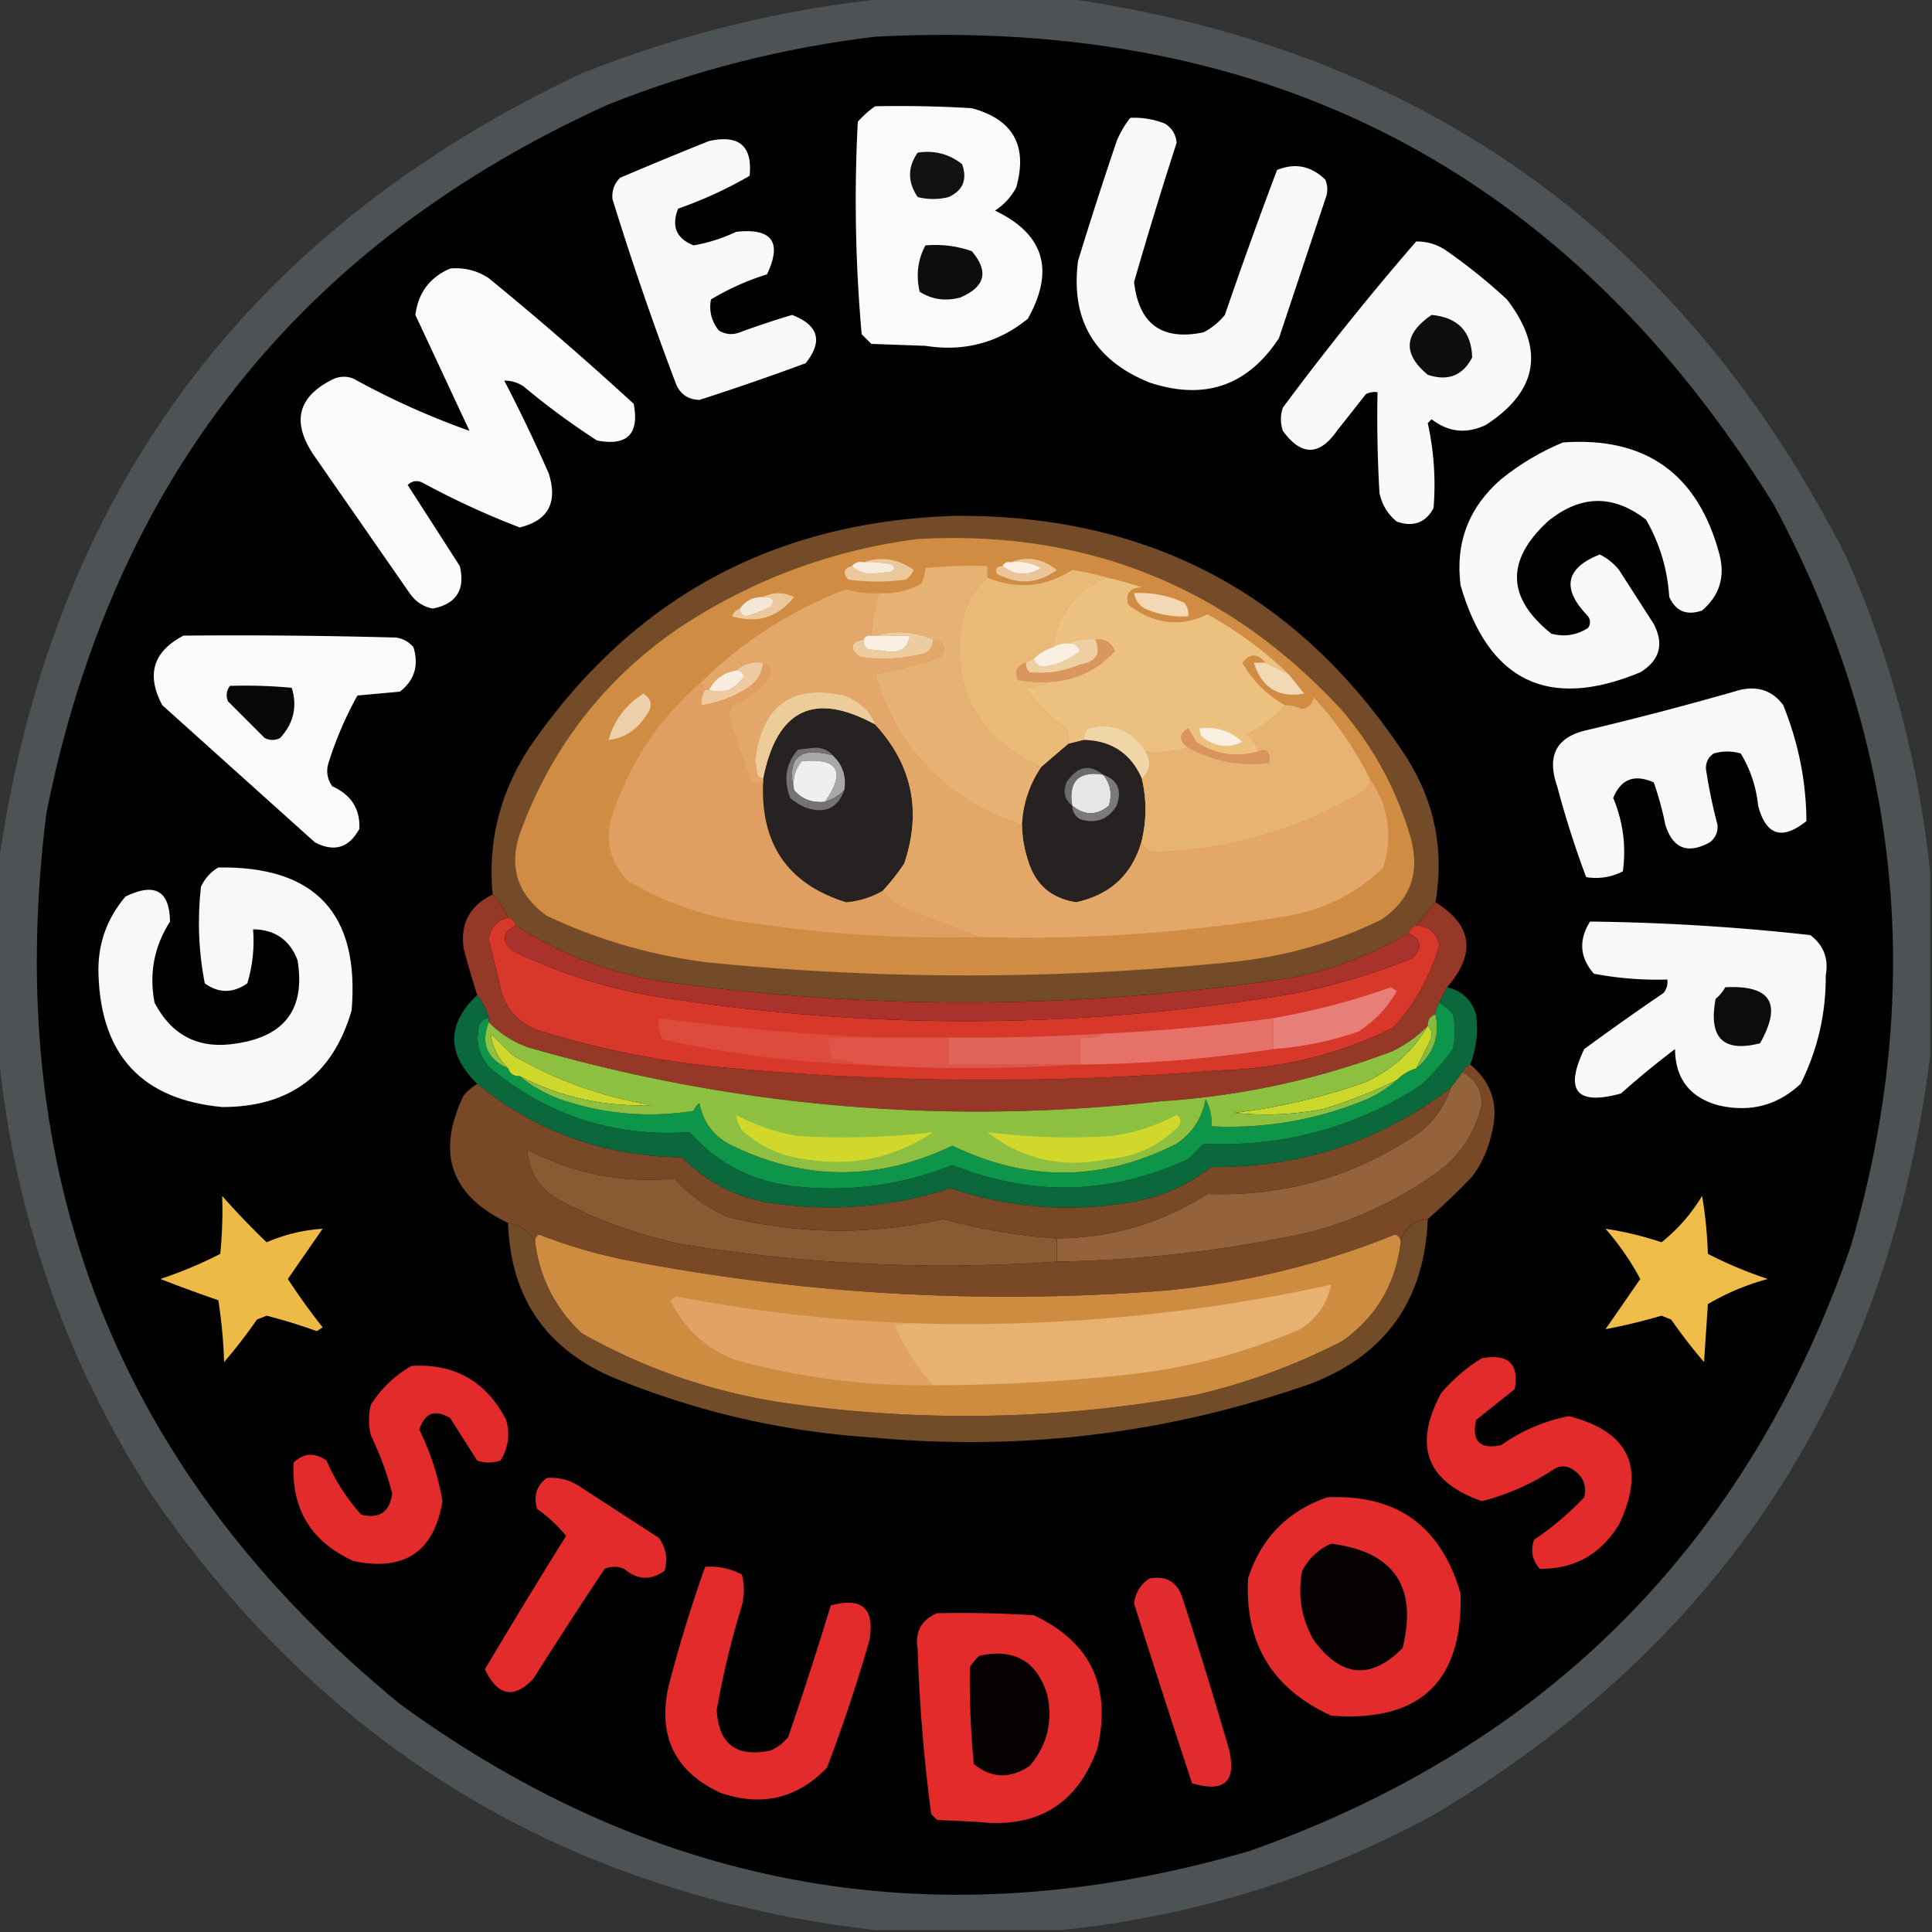 <svg xmlns="http://www.w3.org/2000/svg" width="500" height="500" style="shape-rendering:geometricPrecision;text-rendering:geometricPrecision;image-rendering:optimizeQuality;fill-rule:evenodd;clip-rule:evenodd"><rect width="100%" height="100%" fill="#333333" stroke="none"/><path style="opacity:.938" fill="#4f5657" d="M230.5-.5h45c92.723 13.111 160.223 61.444 202.5 145 11.414 25.998 18.581 52.998 21.5 81v48c-11.027 86.569-54.027 152.069-129 196.5-30.17 16.226-62.17 26.06-96 29.5h-48c-79.726-9.253-142.226-46.92-187.5-113-22.46-35.213-35.626-73.546-39.5-115v-47C12.776 128.73 63.11 60.23 150.5 19c25.872-10.302 52.538-16.802 80-19.5z"/><path style="opacity:1" fill="#020101" d="M226.5 9.5c101.766-5.374 179.266 34.96 232.5 121 32.866 61.213 39.532 125.213 20 192-26.741 77.074-78.574 129.241-155.5 156.5-79.829 23.363-153.163 10.697-220-38C30.694 381.297.194 304.463 12 210.5 29.155 124.298 77.655 63.132 157.5 27c22.378-8.844 45.378-14.677 69-17.5z"/><path style="opacity:1" fill="#fafafa" d="M226.5 27.5c8.34-.166 16.673 0 25 .5 10.698 2.89 14.531 9.723 11.5 20.5a15.86 15.86 0 0 1-5.5 6c12.707 6.072 15.541 15.405 8.5 28-7.702 6.249-16.536 8.582-26.5 7l-14-.5-2.5-2.5a390.087 390.087 0 0 1-1-55c1.397-1.57 2.897-2.904 4.5-4z"/><path style="opacity:1" fill="#f9f9f9" d="M292.5 30.5a21.347 21.347 0 0 1 9 1.5c1.857 1.182 2.857 2.849 3 5a1120.818 1120.818 0 0 0-11 36c1.247 10.914 7.247 15.247 18 13a17.833 17.833 0 0 0 5.5-4.5A1253.747 1253.747 0 0 1 330.5 44c4.633-1.91 8.799-1.076 12.5 2.5.667 1.667.667 3.333 0 5l-12 36c-8.116 12.373-19.283 16.206-33.5 11.5-14.304-5.78-20.47-16.28-18.5-31.5a1094.284 1094.284 0 0 1 10-31 26.536 26.536 0 0 1 3.5-6zM183.5 36.5c7.772-1.72 11.272 1.28 10.5 9a107.363 107.363 0 0 1-18.5 8.5c-1.804 4.553-.471 7.72 4 9.5a42.331 42.331 0 0 0 11-3.5c9.31-1.033 11.976 2.634 8 11a66.263 66.263 0 0 0-14.5 6.5c-.552 2.92.115 5.586 2 8 1.726 1.076 3.559 1.243 5.5.5 4.46-1.648 8.96-3.148 13.5-4.5 6.862 2.662 8.029 6.828 3.5 12.5a669.74 669.74 0 0 1-27.5 9.5c-2.873-.098-4.873-1.432-6-4a815.972 815.972 0 0 1-16.5-48c-.174-2.193.493-4.027 2-5.5 7.726-3.29 15.393-6.457 23-9.5z"/><path style="opacity:1" fill="#121212" d="M237.5 39.5c4.339-.654 8.173.346 11.5 3 1.379 3.975.213 6.809-3.5 8.5a16.25 16.25 0 0 1-8 0c-2.636-3.9-2.636-7.733 0-11.5z"/><path style="opacity:1" fill="#0d0d0d" d="M239.5 63.5c4.137-.354 8.137.146 12 1.5 4.479 5.258 3.479 9.258-3 12-3.817 1.023-7.317.523-10.5-1.5-.981-4.317-.481-8.317 1.5-12z"/><path style="opacity:1" fill="#f9f9f9" d="M366.5 62.5c2.925-.04 5.591.793 8 2.5A146.233 146.233 0 0 1 390 77.5c9.874 12.894 8.04 23.728-5.5 32.5-5.02 2.353-9.687 1.853-14-1.5l-1 1a73.615 73.615 0 0 1 1.5 22c-2.053 3.792-5.219 4.958-9.5 3.5-2.394-1.952-3.894-4.452-4.5-7.5-.5-8.66-.666-17.327-.5-26a4.934 4.934 0 0 0-3 .5l-7.5 9.5c-4.577 6.534-9.244 6.534-14 0-.667-2-.667-4 0-6a732.345 732.345 0 0 1 34.5-43z"/><path style="opacity:1" fill="#fafafa" d="M116.5 69.5c3.631-.34 6.964.494 10 2.5a883.098 883.098 0 0 1 37.5 32.5c1.5 7.833-1.667 11-9.5 9.5a194.498 194.498 0 0 1-19-14c-1.525-1.009-3.192-1.509-5-1.5a400.384 400.384 0 0 1 11.5 24c2.397 7.551-.103 12.217-7.5 14a211.026 211.026 0 0 1-25-11.5c-1.444-.781-2.777-.614-4 .5l13.5 21c1.439 6.129-.894 9.796-7 11-2.503-.49-4.503-1.823-6-4l-25-36c-5.63-8.581-3.796-15.081 5.5-19.5 1.667-.667 3.333-.667 5 0a200.505 200.505 0 0 0 30 13.5l-14-30c.738-5.733 3.738-9.733 9-12z"/><path style="opacity:1" fill="#0e0e0e" d="M370.5 81.5c6.813.643 10.313 4.31 10.5 11-2.435 4.724-6.269 6.224-11.5 4.5-6.534-5.436-6.2-10.603 1-15.5z"/><path style="opacity:1" fill="#f9f9f9" d="M404.5 114.5c21.439-1.523 34.939 8.144 40.5 29 1.503 5.822.003 10.655-4.5 14.5-3.975 1.379-6.809.213-8.5-3.5-.46-7.184-2.46-13.851-6-20-8.533-6.629-17.033-6.462-25.5.5-10.873 10.119-10.539 19.786 1 29 3.416.893 6.583.393 9.5-1.5.667-1 .667-2 0-3-6.93-7.11-5.93-12.443 3-16 1.944.939 3.611 2.273 5 4l9 14c2.71 5.229 1.543 9.396-3.5 12.5-23.796 9.853-39.296 2.353-46.5-22.5-1.41-11.018 2.09-20.184 10.5-27.5 4.934-3.962 10.267-7.129 16-9.5z"/><path style="opacity:1" fill="#744b28" d="M371.5 233.5a579.57 579.57 0 0 0-5 6c-1 .333-1.667 1-2 2-9.294 5.49-19.294 9.323-30 11.5-54.29 8.229-108.623 8.563-163 1-13.768-2.197-26.435-7.03-38-14.5-.333-1-1-1.667-2-2-.975-2.295-2.308-4.295-4-6-1.282-13.676 1.884-26.343 9.5-38 26.495-38.67 63.328-58.67 110.5-60 49.678-.25 88.178 20.083 115.5 61 8.063 11.912 10.896 24.912 8.5 39z"/><path style="opacity:1" fill="#cf8c42" d="M237.5 139.5c43.547-2.438 80.047 12.229 109.5 44 8.334 9.665 14.334 20.665 18 33 2.614 9.126.114 16.292-7.5 21.5-12.32 5.997-25.32 9.664-39 11a674.642 674.642 0 0 1-136 0c-14.312-1.861-27.979-5.861-41-12-7.91-5.721-10.077-13.221-6.5-22.5 8.248-21.915 22.081-39.415 41.5-52.5 18.714-12.179 39.047-19.679 61-22.5z"/><path style="opacity:1" fill="#f7ebdd" d="M223.5 145.5c2.357-.163 4.69.003 7 .5 1.333.667 1.333 1.333 0 2l-5 .5c-2.14-.056-3.806-.723-5-2 .709-.904 1.709-1.237 3-1z"/><path style="opacity:1" fill="#eac89b" d="M223.5 145.5c4.547-1.554 8.88-.887 13 2a7.248 7.248 0 0 1-2 2.5c-5 .667-10 .667-15 0-1.485-1.756-1.152-2.923 1-3.5 1.194 1.277 2.86 1.944 5 2l5-.5c1.333-.667 1.333-1.333 0-2a24.935 24.935 0 0 0-7-.5z"/><path style="opacity:1" fill="#faefe2" d="M261.5 145.5c2.897-.375 5.563.125 8 1.5-3.637 2.145-6.97 1.978-10-.5.342-.838 1.008-1.172 2-1z"/><path style="opacity:1" fill="#eac597" d="M261.5 145.5c4.26-1.63 8.26-.964 12 2-4.85 3.58-10.016 3.914-15.5 1-.528-1.316-.028-1.983 1.5-2 3.03 2.478 6.363 2.645 10 .5-2.437-1.375-5.103-1.875-8-1.5z"/><path style="opacity:1" fill="#e9b978" d="M286.5 149.5c-8.057 3.387-12.723 9.387-14 18-1.934.61-3.601 1.61-5 3l-2 1c-2.446.892-3.112 2.392-2 4.5 2.646.497 5.313.664 8 .5-1.792.809-3.792 1.309-6 1.5a39.314 39.314 0 0 0 10.5 10.5 8.43 8.43 0 0 1 .5 4 2464.252 2464.252 0 0 0-7 6c-16.574-7.485-23.408-20.152-20.5-38 1.172-4.358 3.339-8.025 6.5-11 7.778 3.111 15.111 2.445 22-2 3.174.491 6.174 1.157 9 2z"/><path style="opacity:1" fill="#f5e7d7" d="M197.5 154.5c2.442-.146 3.109.687 2 2.5a38.284 38.284 0 0 1-6.5 2.5c-1.03-.336-1.53-1.003-1.5-2 1.411-2.039 3.411-3.039 6-3z"/><path style="opacity:1" fill="#ecc17f" d="M286.5 149.5a90.583 90.583 0 0 1 9 2.5c-3.129.117-4.295 1.617-3.5 4.5 6.643 5.072 13.476 5.905 20.5 2.5 7.746 4.258 14.746 9.425 21 15.5a409.027 409.027 0 0 1-6-3c-2.058-2.475-4.058-2.475-6 0 2.716 4.716 6.382 8.382 11 11-2.728 3.209-6.061 5.709-10 7.5 1.641 1.129 2.641 2.629 3 4.5-5.545 1.618-10.879.785-16-2.5a26.585 26.585 0 0 0-2-3.5c-2.43 1.537-2.43 3.204 0 5-3.462.982-7.129 1.315-11 1-3.547-5.606-8.547-7.606-15-6a5.576 5.576 0 0 0-1 3l-4 1a8.43 8.43 0 0 0-.5-4 39.314 39.314 0 0 1-10.5-10.5c2.208-.191 4.208-.691 6-1.5 6.823-.377 12.489-3.044 17-8-.921-2.256-2.588-3.256-5-3-2.559-.302-4.893.032-7 1-1.459-.067-2.792.266-4 1 1.277-8.613 5.943-14.613 14-18z"/><path style="opacity:1" fill="#f2d8b5" d="M293.5 153.5a27.32 27.32 0 0 1 13 2.5c.837 1.011 1.17 2.178 1 3.5a24.362 24.362 0 0 1-10-1.5c-2.251-.748-3.584-2.248-4-4.5z"/><path style="opacity:1" fill="#eac89c" d="M197.5 154.5c2.524-1.3 5.191-1.3 8 0-4.164 5.276-9.497 6.943-16 5 .355-1.022 1.022-1.689 2-2-.03.997.47 1.664 1.5 2a38.284 38.284 0 0 0 6.5-2.5c1.109-1.813.442-2.646-2-2.5z"/><path style="opacity:1" fill="#fafafa" d="M47.5 164.5c18.336-.167 36.67 0 55 .5 1.829.273 3.329 1.107 4.5 2.5 1.443 4.712.277 8.545-3.5 11.5l-11 1a94.25 94.25 0 0 0-7.5 17.5c-.635 2.135-.301 4.135 1 6 4.889 2.19 7.222 5.857 7 11-2.665 4.934-6.498 6.101-11.5 3.5L42 182.5c-4.21-7.902-2.376-13.902 5.5-18z"/><path style="opacity:1" fill="#f9efe3" d="M225.5 164.5h10c-.674 3.407-2.841 4.74-6.5 4l-4.5-.5c-.752-.671-1.086-1.504-1-2.5.342-.838 1.008-1.172 2-1z"/><path style="opacity:1" fill="#eecca1" d="M226.5 164.5c5.001-1.427 10.001-1.094 15 1-.011 1.517-.677 2.684-2 3.5-5.58 1.517-11.247 1.851-17 1-2.793-2.24-2.46-3.74 1-4.5-.086.996.248 1.829 1 2.5l4.5.5c3.659.74 5.826-.593 6.5-4h-9z"/><path style="opacity:1" fill="#eecfa2" d="M276.5 166.5c2.107-.968 4.441-1.302 7-1 1.551 3.662.218 5.828-4 6.5-4.191 1.801-8.525 2.467-13 2-.752-.671-1.086-1.504-1-2.5l2-1c.462 1.38 1.462 2.047 3 2 3.362-.563 6.362-1.897 9-4-.505-1.419-1.505-2.085-3-2z"/><path style="opacity:1" fill="#d9965d" d="M283.5 165.5c2.412-.256 4.079.744 5 3-4.511 4.956-10.177 7.623-17 8a32.462 32.462 0 0 1-8-.5c-1.112-2.108-.446-3.608 2-4.5-.086.996.248 1.829 1 2.5 4.475.467 8.809-.199 13-2 4.218-.672 5.551-2.838 4-6.5z"/><path style="opacity:1" fill="#faefe0" d="M276.5 166.5c1.495-.085 2.495.581 3 2-2.638 2.103-5.638 3.437-9 4-1.538.047-2.538-.62-3-2 1.399-1.39 3.066-2.39 5-3 1.208-.734 2.541-1.067 4-1z"/><path style="opacity:1" fill="#e6b273" d="M255.5 149.5c-3.161 2.975-5.328 6.642-6.5 11-2.908 17.848 3.926 30.515 20.5 38-3.065 4.527-4.731 9.527-5 15-19.436-6.436-32.103-19.436-38-39a87.519 87.519 0 0 0 17-4.5c1.556-2.501.889-4.001-2-4.5-4.999-2.094-9.999-2.427-15-1h-1a43.145 43.145 0 0 1 2-11c3.91.237 7.577-.596 11-2.5.551-1.398.884-2.732 1-4a128.507 128.507 0 0 1 16-.5v3z"/><path style="opacity:1" fill="#edca9f" d="M197.5 171.5c-.244 2.763-1.577 4.929-4 6.5a29.206 29.206 0 0 1-12 4.5c-.067-1.459.266-2.792 1-4h1c3.726 1.151 6.726-.016 9-3.5-.336-1.03-1.003-1.53-2-1.5 1.938-1.663 4.272-2.329 7-2z"/><path style="opacity:1" fill="#f2d9b6" d="M327.5 171.5a409.027 409.027 0 0 0 6 3c1.31 1.648 2.643 3.314 4 5-6.622 1.184-10.955-1.482-13-8h3z"/><path style="opacity:1" fill="#f9ede0" d="M190.5 173.5c.997-.03 1.664.47 2 1.5-2.274 3.484-5.274 4.651-9 3.5 1.492-2.823 3.826-4.49 7-5z"/><path style="opacity:1" fill="#df9f62" d="M197.5 171.5c1.844.704 2.344 2.037 1.5 4-2.464 3.298-5.63 5.632-9.5 7l-1 2.5a535.824 535.824 0 0 0 6 17.5h3c-.687 16.006 6.48 26.339 21.5 31 3.415-.306 6.582-1.306 9.5-3 2.01 2.527 4.677 4.361 8 5.5a481.468 481.468 0 0 1 17 6.5 340.2 340.2 0 0 1-58-3.5c-11.814-1.367-22.814-5.033-33-11-5.089-5.362-6.256-11.529-3.5-18.5 4.597-13.077 12.097-24.077 22.5-33l1 2c-.734 1.208-1.067 2.541-1 4a29.206 29.206 0 0 0 12-4.5c2.423-1.571 3.756-3.737 4-6.5z"/><path style="opacity:1" fill="#080808" d="M59.5 177.5c5.344-.166 10.677.001 16 .5 1.5 4.847.5 9.18-3 13-1.333.667-2.667.667-4 0l-9.5-9.5c-.58-1.428-.412-2.762.5-4z"/><path style="opacity:1" fill="#f8f8f8" d="M450.5 178.5c4.658-.986 8.324.348 11 4 3.935 9.72 5.935 19.72 6 30-6.307 5.051-10.473 3.718-12.5-4-.511-4.895-2.011-9.395-4.5-13.5a12.494 12.494 0 0 0-7 0c-1.394.956-2.061 2.289-2 4a132.931 132.931 0 0 0 3 14.5c.11 1.874-.556 3.374-2 4.5-5.723 3.117-9.556 1.617-11.5-4.5a82.049 82.049 0 0 0-3-11c-4.987-2.234-8.487-.901-10.5 4 2.545 6.121 3.378 12.454 2.5 19-3.006 1.535-6.173 2.035-9.5 1.5a245.196 245.196 0 0 1-7.5-23.5c-2.748-7.878-.248-12.711 7.5-14.5a873.836 873.836 0 0 0 40-10.5z"/><path style="opacity:1" fill="#262222" d="M226.5 187.5c9.591 10.451 12.091 22.451 7.5 36a57.09 57.09 0 0 1-5.5 7c-2.918 1.694-6.085 2.694-9.5 3-15.02-4.661-22.187-14.994-21.5-31v-1c3.556-17.947 13.222-22.614 29-14z"/><path style="opacity:1" fill="#edd0ab" d="M166.5 179.5c2.347 1.53 2.514 3.53.5 6-2.331 3.529-5.497 5.529-9.5 6 1.461-5.131 4.461-9.131 9-12z"/><path style="opacity:1" fill="#f0d5a7" d="M296.5 194.5c1.563 2.632 1.23 4.965-1 7-2.826-6.478-7.826-9.812-15-10a5.576 5.576 0 0 1 1-3c6.453-1.606 11.453.394 15 6z"/><path style="opacity:1" fill="#d8945c" d="M325.5 194.5c2.354-.994 3.354.006 3 3-7.493.892-14.493-.441-21-4-2.43-1.796-2.43-3.463 0-5a26.585 26.585 0 0 1 2 3.5c5.121 3.285 10.455 4.118 16 2.5z"/><path style="opacity:1" fill="#faf0e2" d="M310.5 188.5c4.256-.519 7.923.647 11 3.5-3.376 1.677-6.71 1.343-10-1-.752-.671-1.086-1.504-1-2.5z"/><path style="opacity:1" fill="#272222" d="M280.5 191.5c7.174.188 12.174 3.522 15 10 1.261 5.325 1.261 10.658 0 16-2.402 8.734-8.069 14.067-17 16-6.505-1.005-10.672-4.671-12.5-11a30.465 30.465 0 0 1-1.5-9c.269-5.473 1.935-10.473 5-15 2.358-2.029 4.692-4.029 7-6l4-1z"/><path style="opacity:1" fill="#e7b373" d="M354.5 201.5c-.011 1.517-.677 2.684-2 3.5-16.642 9.828-34.642 14.994-54 15.5-1.713-.379-2.713-1.379-3-3 1.261-5.342 1.261-10.675 0-16 2.23-2.035 2.563-4.368 1-7 3.871.315 7.538-.018 11-1 6.507 3.559 13.507 4.892 21 4 .354-2.994-.646-3.994-3-3-.359-1.871-1.359-3.371-3-4.5 3.939-1.791 7.272-4.291 10-7.5 1.56.019 3.06.352 4.5 1 1.653-.32 2.653-1.32 3-3 5.86 6.348 10.693 13.348 14.5 21z"/><path style="opacity:1" fill="#a9a7a7" d="M215.5 195.5c2.576 2.388 3.576 5.388 3 9a11.743 11.743 0 0 1-5 3c5.449-7.866 3.449-11.366-6-10.5-1.778 2.135-2.445 4.635-2 7.5-1.94-8.386 1.393-11.386 10-9z"/><path style="opacity:1" fill="#f0efef" d="M213.5 207.5c-3.276.356-5.943-.644-8-3-.445-2.865.222-5.365 2-7.5 9.449-.866 11.449 2.634 6 10.5z"/><path style="opacity:1" fill="#6c6a6b" d="M285.5 200.5c-6.333-1-9 1.667-8 8-1.941-1.511-2.441-3.511-1.5-6 2.772-4.207 5.939-4.873 9.5-2z"/><path style="opacity:1" fill="#e7e6e6" d="M285.5 200.5c1.891 2.336 2.391 5.002 1.5 8-3.164 2.612-6.331 2.612-9.5 0-1-6.333 1.667-9 8-8z"/><path style="opacity:1" fill="#757273" d="M215.5 195.5c-8.607-2.386-11.94.614-10 9 2.057 2.356 4.724 3.356 8 3a11.743 11.743 0 0 0 5-3c-1.71 4.683-5.043 6.183-10 4.5a15.645 15.645 0 0 1-4-2.5c-1.788-4.689-1.121-8.856 2-12.5l4.5-.5c1.986.069 3.486.735 4.5 2z"/><path style="opacity:1" fill="#7b7979" d="M285.5 200.5c3.754 1.328 4.921 3.994 3.5 8-2.251 3.626-5.418 4.793-9.5 3.5-1.323-.816-1.989-1.983-2-3.5 3.169 2.612 6.336 2.612 9.5 0 .891-2.998.391-5.664-1.5-8z"/><path style="opacity:1" fill="#e2a769" d="M227.5 153.5a43.145 43.145 0 0 0-2 11c-.992-.172-1.658.162-2 1-3.46.76-3.793 2.26-1 4.5 5.753.851 11.42.517 17-1 1.323-.816 1.989-1.983 2-3.5 2.889.499 3.556 1.999 2 4.5a87.519 87.519 0 0 1-17 4.5c5.897 19.564 18.564 32.564 38 39a30.465 30.465 0 0 0 1.5 9c1.828 6.329 5.995 9.995 12.5 11 8.931-1.933 14.598-7.266 17-16 .287 1.621 1.287 2.621 3 3 19.358-.506 37.358-5.672 54-15.5 1.323-.816 1.989-1.983 2-3.5 4.84 7.049 6.007 14.715 3.5 23-6.846 6.624-15.013 10.791-24.5 12.5a409.03 409.03 0 0 1-80 5.5 481.468 481.468 0 0 0-17-6.5c-3.323-1.139-5.99-2.973-8-5.5a57.09 57.09 0 0 0 5.5-7c4.591-13.549 2.091-25.549-7.5-36-1.195-3.35-3.861-5.85-8-7.5-13.53-2.998-21.196 2.502-23 16.5l.5 4c.383.556.883.889 1.5 1v1h-3a535.824 535.824 0 0 1-6-17.5l1-2.5c3.87-1.368 7.036-3.702 9.5-7 .844-1.963.344-3.296-1.5-4-2.728-.329-5.062.337-7 2-3.174.51-5.508 2.177-7 5h-1l-1-2c10.747-10.55 23.247-18.55 37.5-24a23.745 23.745 0 0 0 8.5 1z"/><path style="opacity:1" fill="#eccd99" d="M226.5 187.5c-15.778-8.614-25.444-3.947-29 14-.617-.111-1.117-.444-1.5-1l-.5-4c1.804-13.998 9.47-19.498 23-16.5 4.139 1.65 6.805 4.15 8 7.5z"/><path style="opacity:1" fill="#f8f8f8" d="M56.5 224.5c25.11-.39 36.61 11.944 34.5 37-4.855 16.687-16.022 25.021-33.5 25-20.59-1.925-31.257-13.259-32-34-.35-7.769 1.982-14.602 7-20.5 7.572-3.652 11.405-1.485 11.5 6.5-4.123 6.455-5.456 13.455-4 21 4.551 8.692 11.718 12.192 21.5 10.5 12.392-1.949 17.559-9.116 15.5-21.5-1.986-5.249-5.82-7.915-11.5-8 .379 4.797-.121 9.464-1.5 14-3.736 2.589-7.402 2.589-11 0-1.604-8.23-1.937-16.563-1-25 1.025-2.187 2.525-3.854 4.5-5z"/><path style="opacity:1" fill="#963828" d="M127.5 231.5c1.692 1.705 3.025 3.705 4 6-2.902.734-4.569 2.568-5 5.5l3.5 14.5c1.902 4.9 5.402 8.067 10.5 9.5a237.794 237.794 0 0 0 44 9 729.542 729.542 0 0 0 131 1c15.835-.392 30.835-4.059 45-11 5.664-6.154 9.664-13.32 12-21.5-.801-3.137-2.801-4.804-6-5a579.57 579.57 0 0 1 5-6c9.563 5.94 10.563 13.274 3 22l-2 4a5.727 5.727 0 0 0-1 3c-1.406.473-2.073 1.473-2 3a33.697 33.697 0 0 1-9 6.5c-19.306 7.331-39.306 11.664-60 13-55.633 6.234-110.3 1.567-164-14-3.911-1.444-7.244-3.611-10-6.5v-1c-.63-2.25-1.63-4.25-3-6a251.889 251.889 0 0 1-3.5-12c-.935-6.462 1.565-11.129 7.5-14z"/><path style="opacity:1" fill="#d7382a" d="M131.5 237.5c1 .333 1.667 1 2 2-3.41 1.722-3.743 3.889-1 6.5a136.762 136.762 0 0 0 38 12c55.035 8.683 110.035 8.349 165-1a168.557 168.557 0 0 0 30-9c2.743-2.611 2.41-4.778-1-6.5.333-1 1-1.667 2-2 3.199.196 5.199 1.863 6 5-2.336 8.18-6.336 15.346-12 21.5-14.165 6.941-29.165 10.608-45 11a729.542 729.542 0 0 1-131-1 237.794 237.794 0 0 1-44-9c-5.098-1.433-8.598-4.6-10.5-9.5l-3.5-14.5c.431-2.932 2.098-4.766 5-5.5z"/><path style="opacity:1" fill="#f9f9f9" d="M411.5 238.5a572.653 572.653 0 0 1 57 3.5c3.456 2.605 4.789 6.105 4 10.5.058 9.881-2.109 19.214-6.5 28-6.059 5.664-13.226 7.498-21.5 5.5-7.272-2.105-10.939-6.938-11-14.5a229.57 229.57 0 0 0-14 11.5c-11.513 3.151-14.68-.682-9.5-11.5a696.216 696.216 0 0 1 20.5-14.5c.837-1.011 1.17-2.178 1-3.5a87.976 87.976 0 0 1-19-1.5c-3.664-4.17-3.997-8.67-1-13.5z"/><path style="opacity:1" fill="#aa322d" d="M133.5 239.5c11.565 7.47 24.232 12.303 38 14.5 54.377 7.563 108.71 7.229 163-1 10.706-2.177 20.706-6.01 30-11.5 3.41 1.722 3.743 3.889 1 6.5a168.557 168.557 0 0 1-30 9c-54.965 9.349-109.965 9.683-165 1a136.762 136.762 0 0 1-38-12c-2.743-2.611-2.41-4.778 1-6.5z"/><path style="opacity:1" fill="#0b683c" d="M374.5 255.5c3.786.862 6.286 3.196 7.5 7 .578 4.455.078 8.788-1.5 13-1 .333-1.667 1-2 2l-3 4c-18.185 13.895-38.852 20.728-62 20.5-5.904 4.617-12.571 7.617-20 9-16.164 2.875-31.997 1.708-47.5-3.5-15.855 5.128-32.022 6.295-48.5 3.5-8.224-1.775-15.224-5.608-21-11.5-20-.219-37.666-6.552-53-19-7.922-7.785-7.922-15.451 0-23 1.37 1.75 2.37 3.75 3 6-1.25.077-2.083.744-2.5 2-1.02 4.21-.02 7.877 3 11 14.899 12.299 32.066 17.799 51.5 16.5 7.109 8.057 16.109 12.723 27 14 14.127 1.608 27.793-.225 41-5.5 20.53 8.23 40.863 7.73 61-1.5l4-4c20.319.921 38.986-4.079 56-15a57.217 57.217 0 0 0 8.5-9.5c.667-3 .667-6 0-9a14.698 14.698 0 0 0-3.5-3l2-4z"/><path style="opacity:1" fill="#0c0c0c" d="M446.5 255.5c11.781-.603 14.781 4.23 9 14.5-9.559 2.444-13.392-1.389-11.5-11.5a10.515 10.515 0 0 0 2.5-3z"/><path style="opacity:1" fill="#e87e78" d="M329.5 271.5v-8a186.917 186.917 0 0 0 30.5-8l1.5 1c-2.476 4.31-5.81 7.81-10 10.5a86.825 86.825 0 0 1-22 4.5z"/><path style="opacity:1" fill="#0d954a" d="M372.5 259.5c1.294.79 2.461 1.79 3.5 3 .667 3 .667 6 0 9a57.217 57.217 0 0 1-8.5 9.5c-17.014 10.921-35.681 15.921-56 15l-4 4c-20.137 9.23-40.47 9.73-61 1.5-13.207 5.275-26.873 7.108-41 5.5-10.891-1.277-19.891-5.943-27-14-19.434 1.299-36.601-4.201-51.5-16.5-3.02-3.123-4.02-6.79-3-11 .417-1.256 1.25-1.923 2.5-2v1c-2.166 5.525-.499 9.525 5 12 .473 1.406 1.473 2.073 3 2 3.49 2.915 7.49 5.082 12 6.5 10.789 3.443 21.789 4.276 33 2.5a4.457 4.457 0 0 1 1.5-2c.92 4.688 3.42 8.188 7.5 10.5 19.176 9.66 38.509 9.826 58 .5 19.415 9.456 38.749 9.289 58-.5 4.112-2.779 6.612-6.612 7.5-11.5 1.202 2.177 1.702 4.511 1.5 7 13.471.644 26.471-1.523 39-6.5 3.398-1.357 6.398-3.19 9-5.5 1.399-1.39 3.066-2.39 5-3 4.534-3.719 6.201-8.385 5-14a5.727 5.727 0 0 1 1-3z"/><path style="opacity:1" fill="#84ba40" d="M371.5 262.5c1.201 5.615-.466 10.281-5 14l3.5-7c.765-1.566.598-2.899-.5-4-.073-1.527.594-2.527 2-3z"/><path style="opacity:1" fill="#e57169" d="M329.5 263.5v8c-16.417 2.525-33.084 3.859-50 4v-7c2.235.295 4.235-.039 6-1a490.517 490.517 0 0 0 44-4z"/><path style="opacity:1" fill="#dc4b3c" d="M226.5 268.5h-12c-.239 1.967.094 3.801 1 5.5 2.536.186 4.869.686 7 1.5a281.005 281.005 0 0 1-51-6.5c-.906-1.699-1.239-3.533-1-5.5a659.362 659.362 0 0 0 56 5z"/><path style="opacity:1" fill="#ccd72c" d="M369.5 265.5c1.098 1.101 1.265 2.434.5 4l-3.5 7c-1.934.61-3.601 1.61-5 3a117.423 117.423 0 0 1-19 7.5 77.487 77.487 0 0 1-23 1 157.643 157.643 0 0 0 34-8c6.929-3.261 12.262-8.095 16-14.5z"/><path style="opacity:1" fill="#8dbf40" d="M126.5 264.5c2.756 2.889 6.089 5.056 10 6.5 53.7 15.567 108.367 20.234 164 14 20.694-1.336 40.694-5.669 60-13a33.697 33.697 0 0 0 9-6.5c-3.738 6.405-9.071 11.239-16 14.5a157.643 157.643 0 0 1-34 8 77.487 77.487 0 0 0 23-1 117.423 117.423 0 0 0 19-7.5c-2.602 2.31-5.602 4.143-9 5.5-12.529 4.977-25.529 7.144-39 6.5.202-2.489-.298-4.823-1.5-7-.888 4.888-3.388 8.721-7.5 11.5-19.251 9.789-38.585 9.956-58 .5-19.491 9.326-38.824 9.16-58-.5-4.08-2.312-6.58-5.812-7.5-10.5a4.457 4.457 0 0 0-1.5 2c-11.211 1.776-22.211.943-33-2.5-4.51-1.418-8.51-3.585-12-6.5 10.668 5.5 22.002 8 34 7.5-12.829-2.164-24.829-6.497-36-13l-5.5-5.5c.384 3.436 1.884 6.436 4.5 9-5.499-2.475-7.166-6.475-5-12z"/><path style="opacity:1" fill="#df5649" d="M226.5 268.5h19v7h33c-18.511 1.244-37.178 1.244-56 0-2.131-.814-4.464-1.314-7-1.5-.906-1.699-1.239-3.533-1-5.5h12z"/><path style="opacity:1" fill="#e26359" d="M285.5 267.5c-1.765.961-3.765 1.295-6 1v7h-34v-7c13.35.139 26.683-.194 40-1z"/><path style="opacity:1" fill="#cdd72c" d="M134.5 278.5c-1.527.073-2.527-.594-3-2-2.616-2.564-4.116-5.564-4.5-9l5.5 5.5c11.171 6.503 23.171 10.836 36 13-11.998.5-23.332-2-34-7.5z"/><path style="opacity:1" fill="#794826" d="M380.5 275.5c5.645 4.716 7.479 10.716 5.5 18-.899 4.038-2.566 7.705-5 11a176.296 176.296 0 0 1-11.5 11c-3.859.403-6.193 2.403-7 6 .03-.997-.47-1.664-1.5-2-19.101 7.733-38.935 12.567-59.5 14.5-47.032 3.664-93.699.997-140-8a135.625 135.625 0 0 1-22-6.5c-.798.457-1.131 1.124-1 2-1.354-2.86-3.687-4.526-7-5-14.859-7.076-18.693-18.076-11.5-33a14.698 14.698 0 0 1 3.5-3c15.334 12.448 33 18.781 53 19 5.776 5.892 12.776 9.725 21 11.5 16.478 2.795 32.645 1.628 48.5-3.5 15.503 5.208 31.336 6.375 47.5 3.5 7.429-1.383 14.096-4.383 20-9 23.148.228 43.815-6.605 62-20.5-1.537 4.56-4.204 8.393-8 11.5-16.472 11.372-34.805 16.705-55 16-11.841 7.556-24.841 11.389-39 11.5a155.468 155.468 0 0 1-29.5-5c-18.554 4.158-37.054 3.992-55.5-.5a41.255 41.255 0 0 1-14-10c-13.458 1.263-26.124-1.237-38-7.5.26 5.949 3.26 10.449 9 13.5a120.61 120.61 0 0 0 31 11 418.71 418.71 0 0 0 97 4.5 330.98 330.98 0 0 0 65-7.5c12.382-3.192 23.715-8.525 34-16 5.84-4.523 9.507-10.357 11-17.5-.157-3.654-1.824-6.321-5-8 .333-1 1-1.667 2-2z"/><path style="opacity:1" fill="#d1d82b" d="M190.5 288.5a50.619 50.619 0 0 0 16 5.5c11.739.691 23.405.358 35-1-9.988 6.665-20.988 8.999-33 7-6.326-.747-11.826-3.247-16.5-7.5a10.134 10.134 0 0 1-1.5-4z"/><path style="opacity:1" fill="#d2d82b" d="M304.5 288.5c1.073.751 1.24 1.751.5 3-5.077 5.121-11.244 7.954-18.5 8.5-11.534 2.399-21.868.066-31-7a166.558 166.558 0 0 0 32 1c6.126-.774 11.792-2.607 17-5.5z"/><path style="opacity:1" fill="#94633c" d="M378.5 277.5c3.176 1.679 4.843 4.346 5 8-1.493 7.143-5.16 12.977-11 17.5-10.285 7.475-21.618 12.808-34 16a330.98 330.98 0 0 1-65 7.5v-6c14.159-.111 27.159-3.944 39-11.5 20.195.705 38.528-4.628 55-16 3.796-3.107 6.463-6.94 8-11.5l3-4z"/><path style="opacity:1" fill="#edba48" d="M57.5 309.5c3.67 4.17 7.503 8.17 11.5 12 4.704-2.019 9.537-3.186 14.5-3.5a6641.193 6641.193 0 0 0-9 13 161.87 161.87 0 0 0 9 12.5l-1.5 1a146.123 146.123 0 0 0-13-4l-2.5 1a135.155 135.155 0 0 1-8.5 11c-.17-5.364-.67-10.698-1.5-16a402.52 402.52 0 0 1-15-5.5 109.46 109.46 0 0 0 15.5-6.5c.5-4.989.666-9.989.5-15z"/><path style="opacity:1" fill="#efbc49" d="M440.5 309.5c.826 4.816 1.326 9.816 1.5 15a109.479 109.479 0 0 0 15.5 6.5 63.094 63.094 0 0 0-15.5 6.5l-1 15a135.043 135.043 0 0 1-8.5-11l-2.5-1a151.948 151.948 0 0 1-14.5 3.5c3.015-4.344 6.015-8.677 9-13a69.789 69.789 0 0 0-9-13 85.066 85.066 0 0 1 14.5 3.5c4.181-3.331 7.681-7.331 10.5-12z"/><path style="opacity:1" fill="#8a5a33" d="M273.5 320.5v6a418.71 418.71 0 0 1-97-4.5 120.61 120.61 0 0 1-31-11c-5.74-3.051-8.74-7.551-9-13.5 11.876 6.263 24.542 8.763 38 7.5a41.255 41.255 0 0 0 14 10c18.446 4.492 36.946 4.658 55.5.5a155.468 155.468 0 0 0 29.5 5z"/><path style="opacity:1" fill="#724b28" d="M369.5 315.5c-.814 20.837-10.814 35.004-30 42.5-36.899 12.996-74.899 17.662-114 14-23.57-1.559-46.236-6.893-68-16-16.76-7.651-25.427-20.818-26-39.5 3.313.474 5.646 2.14 7 5 1.212 9.257 5.212 17.091 12 23.5 16.187 9.174 33.521 15.174 52 18 35.802 5.187 71.469 4.52 107-2a162.664 162.664 0 0 0 38-14c8.711-6.247 13.711-14.747 15-25.5.807-3.597 3.141-5.597 7-6z"/><path style="opacity:1" fill="#ce8c41" d="M362.5 321.5c-1.289 10.753-6.289 19.253-15 25.5a162.664 162.664 0 0 1-38 14c-35.531 6.52-71.198 7.187-107 2-18.479-2.826-35.813-8.826-52-18-6.788-6.409-10.788-14.243-12-23.5-.131-.876.202-1.543 1-2a135.625 135.625 0 0 0 22 6.5c46.301 8.997 92.968 11.664 140 8 20.565-1.933 40.399-6.767 59.5-14.5 1.03.336 1.53 1.003 1.5 2z"/><path style="opacity:1" fill="#e0a365" d="M237.5 342.5a18.453 18.453 0 0 0-6 .5 54.17 54.17 0 0 0 10 15.5 184.123 184.123 0 0 1-51-6.5c-7.718-2.884-13.385-8.05-17-15.5l1.5-1c20.791 4.027 41.625 6.361 62.5 7z"/><path style="opacity:1" fill="#e6b171" d="M241.5 358.5a54.17 54.17 0 0 1-10-15.5 18.453 18.453 0 0 1 6-.5c36.103.991 71.769-2.343 107-10-1.054 4.938-3.721 8.771-8 11.5-15.002 6.448-30.669 10.448-47 12a477.141 477.141 0 0 1-48 2.5z"/><path style="opacity:1" fill="#e32b2c" d="M383.5 351.5c6.85-1.203 9.683 1.463 8.5 8l-10 8c-1.167 5.5 1 7.667 6.5 6.5a45.43 45.43 0 0 1 17.5-7.5c15.659 3.988 19.993 13.321 13 28-4.747 7.785-11.581 11.619-20.5 11.5-1.944-2.153-2.444-4.653-1.5-7.5a78.14 78.14 0 0 0 13-11c.746-3.289-.42-5.789-3.5-7.5-1.333-.667-2.667-.667-4 0a60.91 60.91 0 0 1-19 8.5c-14.359-5.075-17.859-14.408-10.5-28 3.103-3.614 6.603-6.614 10.5-9z"/><path style="opacity:1" fill="#e42b2c" d="M106.5 353.5c11.181-.661 19.347 4.006 24.5 14 1.023 3.817.523 7.317-1.5 10.5-2 .667-4 .667-6 0l-7-11c-3.906-2.364-6.572-1.364-8 3a66.79 66.79 0 0 1 6 18.5c-2.166 13.095-9.833 18.262-23 15.5-11.002-4.993-16.169-13.493-15.5-25.5 2.627-2.488 5.46-2.655 8.5-.5a51.368 51.368 0 0 0 9 14c4.7 1.135 7.366-.699 8-5.5a81.036 81.036 0 0 0-5.5-15 16.25 16.25 0 0 1 0-8c2.738-4.24 6.238-7.574 10.5-10z"/><path style="opacity:1" fill="#e32b2c" d="M141.5 382.5c3.294-.241 6.294.592 9 2.5l20 13c1.847 2.579 2.347 5.412 1.5 8.5-3.55 2.583-7.05 2.417-10.5-.5-1.667-.667-3.333-.667-5 0a1276.807 1276.807 0 0 0-18.5 28.5c-5.05 5.275-9.216 4.442-12.5-2.5a1842.143 1842.143 0 0 1 21-34.5 37.424 37.424 0 0 0-7.5-7c-.977-3.317-.144-5.984 2.5-8zM343.5 387.5c18.036-.81 29.536 7.523 34.5 25 .532 22.799-10.635 33.299-33.5 31.5-15.213-6.921-22.38-18.754-21.5-35.5 3.365-10.424 10.198-17.424 20.5-21z"/><path style="opacity:1" fill="#050100" d="M344.5 399.5c16.249 2.083 22.415 11.083 18.5 27-8.214 8.311-15.88 7.645-23-2-3.209-5.614-4.209-11.614-3-18 1.742-3.246 4.242-5.579 7.5-7z"/><path style="opacity:1" fill="#e32b2c" d="M182.5 405.5c3.383-.243 6.549.424 9.5 2a16.242 16.242 0 0 1 0 8 219.231 219.231 0 0 0-6.5 27c.422 8.904 5.089 12.404 14 10.5a11.532 11.532 0 0 0 4.5-3.5 1009.452 1009.452 0 0 0 11-34c8.094-2.238 11.427.762 10 9a412.55 412.55 0 0 1-11 33c-7.704 7.963-16.87 10.13-27.5 6.5-11.806-5.447-16.306-14.613-13.5-27.5a357.503 357.503 0 0 1 9.5-31z"/><path style="opacity:1" fill="#e22b2c" d="M297.5 408.5c4.308-.765 7.142.902 8.5 5a1315.204 1315.204 0 0 1 12 39c2.11 8.532-1.057 11.532-9.5 9a3796.166 3796.166 0 0 1-15-46.5c.345-2.831 1.678-4.997 4-6.5z"/><path style="opacity:1" fill="#e32b2c" d="M242.5 417.5c8.34-.166 16.673 0 25 .5 14.689 6.882 20.189 18.382 16.5 34.5-5.187 14.438-15.521 20.772-31 19l-10.5-.5-1.5-1.5a424.632 424.632 0 0 1-3.5-42.5c-.787-4.598.88-7.765 5-9.5z"/><path style="opacity:1" fill="#050100" d="M253.5 428.5c8.964-1.939 14.797 1.394 17.5 10 1.528 6.99.028 13.157-4.5 18.5-5.101 3.427-9.935 3.26-14.5-.5a234.821 234.821 0 0 1-1-25c.698-1.191 1.531-2.191 2.5-3z"/></svg>